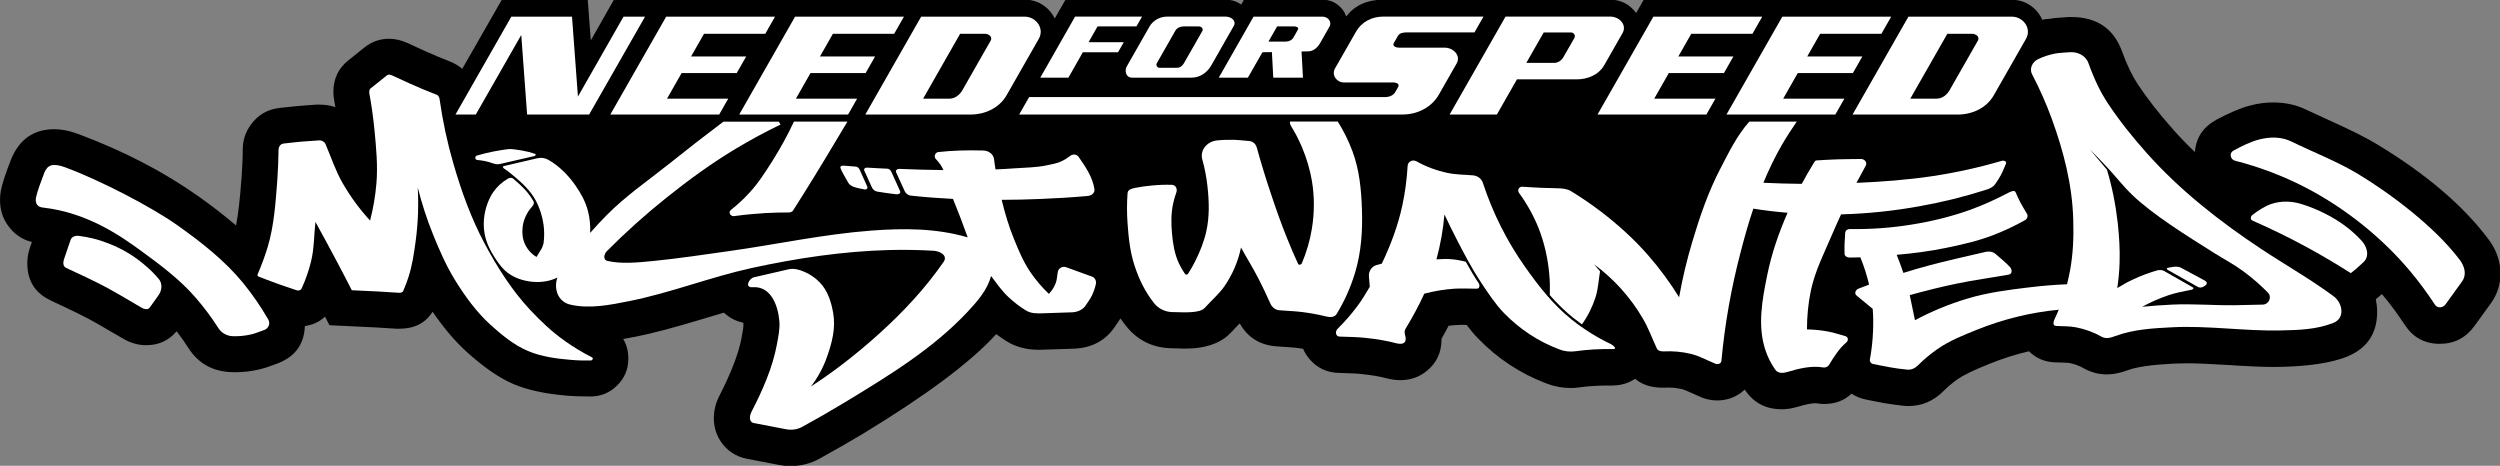 <?xml version="1.0" encoding="utf-8"?>
<!-- Generator: Adobe Illustrator 22.1.0, SVG Export Plug-In . SVG Version: 6.00 Build 0)  -->
<svg version="1.1" id="svg2" xmlns:svg="http://www.w3.org/2000/svg"
	 xmlns="http://www.w3.org/2000/svg" xmlns:xlink="http://www.w3.org/1999/xlink" x="0px" y="0px" viewBox="0 0 650 121.1"
	 style="enable-background:new 0 0 650 121.1;" xml:space="preserve">
<rect x="0" y="0" width="650" height="121.1" fill="#808080" stroke="none"/>
<style type="text/css">
	.st0{fill:#FFFFFF;}
</style>
<g id="layer1">
	<g id="g2392" transform="matrix(1.244,0,0,-1.244,-44.774,165.884)">
		<g id="g2394" transform="scale(0.12,0.12)">
			<path id="path2398" d="M2800.1,882.7h123.8l35.1,61.3h86.8l0,0c8,0,15.4,0.8,22.4,2.3l0,0l-36.1-63.6h228.2l0,0
				c-4.9-8.5-9.9-17.5-15-27.5l0,0l-4.4-8.7l0,0c-16.1-30.8-31.5-69.1-46.1-114.7c-20.5,20.9-43.5,41-68.9,60.4
				c-18.2,13.7-37.2,26.8-57.3,39.1c-15.6,9.5-34.2,14.2-55.8,14.2c-4.7,0-12.3,0.2-22.6,0.6l0,0l-36.3,2.1h-3.2l0,0
				c-9.5,0-18.4-1.7-26.6-4.9c-12.9,14.2-30.6,22.2-53.5,24.1h-0.6l-14.1,1.1h-0.2l0,0c-10.6,0.6-17.8,1.3-21.3,2.1
				C2822.1,873.1,2810.6,877.2,2800.1,882.7L2800.1,882.7"/>
			<path id="path2400" d="M2234.5,971.5c-2.1,5.1-3.2,10.6-3.2,16.7c0,1.1,0,1.9,0,3h-28.5l-11.2-19.6H2234.5L2234.5,971.5"/>
			<path id="path2402" d="M3583.3,882.8h125.9l0,0c17.8,0,34.2,3.8,49.4,11.6c15.9,8,28.3,19.4,37.4,34
				c5.9-12.7,11.4-25.6,16.5-38.9c-7.6,2.7-15.9,4.2-24.3,4.2c-6.8,0-13.3-1.1-19.9-3c-36.6-10.8-73.7-19-111.8-24.7
				c-16.3-2.5-33.8-4.6-52.6-6.3c-3.8,6.6-8.7,12.5-14.6,18C3587.5,879.6,3585.4,881.3,3583.3,882.8L3583.3,882.8"/>
			<path id="path2404" d="M3857,1076.7c-3,6.8-7.2,13.1-13.1,18.8c-11.2,10.6-24.5,16.1-39.9,16.1h-641.3l-13.1-23l0,0
				c-2.8,3.8-5.9,7.2-9.9,10.6c-9.9,8.2-21.6,12.5-34.6,12.5h-171.2h-225.4l0,0c-27.5,0-48.8-9.7-64-29.2c-2.1,7-6.1,12.9-12,18.2
				c-8.2,7.4-17.8,11-28.7,11h-137.3l-4.7-8.2l0,0h-0.2c-8,5.5-16.9,8.2-26.6,8.2h-279.3l-18.8-32.7l0,0c-2.7,5.9-6.8,11.6-12,16.7
				c-11.2,10.6-24.5,16.1-39.9,16.1h-715.8l-40.3-71l-5.3,71h-149.6L1105,991.3l0,0c-6.3,5.5-13.7,9.9-22.6,13.3
				c-12.5,4.9-27.1,10.8-43.3,18.2l0,0l-28.5,13.1l0,0c-11.4,5.3-22.4,7.8-33,7.8c-16.1,0-30.2-5.1-42.5-14.8l0,0l-28.5-22.8l0,0
				c-17.3-13.9-26-32.1-26-54.9c0-5.1,0.4-10.1,1.5-15.2c0.6-3.8,1.3-7.6,1.9-11.4c-8.4,3-17.7,4.4-28.1,4.4c-1.9,0-3.8,0-5.5,0l0,0
				l-30.4-2.3l-32.8-3.4l0,0c-20.9-2.3-37.6-11.8-50.1-28.9c-9.7-13.1-14.4-27.7-14.4-44.2c0-14.2-0.8-30.6-2.1-49.9l0,0l-0.4-3.6
				l0,0c-2.3-33-5.5-58.9-9.1-78.2c-19.4,16.5-41.2,33.6-65.7,50.9c-60.9,43.1-130.8,79.2-209.6,108.6c-14.8,5.5-28.5,8.2-41,8.2
				c-36.3,0-61.5-17.7-75.6-52.8c-9.3-23.5-15.2-41.4-17.7-54.1c-1.1-5.5-1.5-11-1.5-16.5c0-16.5,4.4-31.3,13.7-44.2
				c10.6-15,24.5-24.5,41.8-28.9l0,0l-3.6-10.4v-0.2c-3-8.7-4.4-17.3-4.4-26.2c0-30.6,13.5-52.2,40.8-64.9l0,0l6.1-3l0,0
				c29.6-13.7,49.9-23.7,60.8-29.6c8.7-4.6,21.6-12,39.1-22.4h0.2l19.6-11.4l0.2-0.2l0,0c13.1-7.6,26.6-11.4,40.1-11.4
				c22,0,39.7,8.2,53.2,24.3c7-9.1,13.9-18.8,20.3-28.9c17.1-26.8,42-41,74.4-42.3h0.6l5.9-0.2h0.6l0,0c13.3,0,26.8,1.5,40.6,4.6
				c6.3,1.3,14.2,3.6,23.5,7.2l0,0l6.5,2.3l0,0c32.5,11.2,49.7,33.4,50.9,66.3c13.9,2.1,25.6,7.4,35.1,16.5l0,0l7.8-15l80.1-3.8
				l36.5-2.3l0,0c1.7,0,3.4,0,5.1,0c26.2,0,45.4,9.7,57.9,29.6c19-27.7,38.4-50.7,58.3-68.9c30-27.3,57.7-46.5,83-57.3
				c23.9-10.1,55.2-16.9,93.6-20.1c9.9-0.8,23.2-1.3,40.1-1.3c17.5,0,32.8,6.1,45.4,18.2c13.7,13.1,20.5,28.9,20.5,47.5
				c0,13.3-3,24.7-8.9,34.4c7.4,1.3,15.2,2.7,23.4,4.4c27,5.3,66.1,15.6,117.1,31.1c12.5,3.8,24.1,7.2,34.9,10.4
				c0.8-0.8,1.9-1.9,3-2.7c9.1-7.6,19.2-12.5,30.6-14.8c0.2-1.1,0.4-1.9,0.4-3c0-0.4,0-0.8,0-1.3c0-3-0.8-9.3-2.8-19l0,0l-0.6-3.6
				v-0.2c-5.1-26.6-18-60.2-38.7-100.6c-6.3-12.5-9.5-25.4-9.5-38.7c0-15,4.2-28.7,12.3-40.8c11-16.1,26-26,45.4-29.8l0,0l56-10.8
				l0,0c6.8-1.3,13.3-1.9,20.1-1.9c17.8,0,34.4,4.2,49.9,12.7c26.6,14.6,52,29.2,75.9,43.5c107.3,65.1,183.6,121.5,228.4,169.4
				c1.3,1.5,2.5,3,3.8,4.2c5.7-4.2,11.8-8.4,18-12.3c15.6-9.9,34.4-15,56.4-15h1.1l58.9,1.9l0,0c32.8,1.1,57.7,14.8,74.4,41.4l0,0
				l3.2,4.6l0,0c1.5,2.3,2.9,4.6,4.4,6.8c3.2-4.6,6.3-8.9,9.9-13.3c19.6-24.7,45.6-37.6,77.6-38.7h0.2l23.2-0.6h0.6l0,0
				c8,0,14.6,0.4,19.9,0.8c26.4,3,46.7,11.8,60.8,26.8l0,0l11.6,12.3l0,0c1.5,1.5,2.7,2.8,4,4c13.7-24.3,34.6-37.6,63-39.9h0.4
				l15.2-1.1h0.2l0,0c10.3-0.6,17.5-1.3,22-1.9c3.2-0.4,6.3-0.8,9.5-1.3c2.5-6.1,6.1-11.8,10.6-17.3c13.1-15.6,29.8-23.9,50.5-24.7
				h0.2l10.8-0.4l0,0c13.9-0.4,23.9-0.8,30-1.7c17.1-1.7,31.9-4.2,44.2-7.6c7.8-1.9,15.4-3,22.8-3c18.2,0,33.8,5.5,47.1,16.7
				c16.5,13.7,24.9,31.9,24.9,54.1c0,0.4,0,0.8,0,1.3c4.4,7.8,8.5,15.2,12.3,22.6c4.7,0.6,9.3,1.1,14,1.3c2.3,0.2,5.3,0.4,8.4,0.4
				l0,0l9.1-0.2l0,0c7.2-9.5,13.7-17.3,19.9-23.5c33.8-35.1,73.7-61.3,119.4-78.6c13.7-5.3,27.7-7.8,42.3-7.8
				c5.3,0,10.6,0.4,15.8,1.3c9.3,1.3,18.4,2.1,27.1,2.5c6.1,0.4,15.6,0.6,28.7,0.6h0.6l0,0c10.4,0,19.9,1.9,28.7,5.7
				c3.8,1.7,7.6,3.8,11,5.9c12.3-10.4,28.3-15.4,48-15.4h0.6l9.9,0.2l0,0c7.8,0,15.6-1.1,23.5-2.7c2.7-0.8,8.4-3.2,17.3-7.2l0,0
				l0.6-0.2l15.2-6.8l0.8-0.4l0,0c8.7-3.4,17.5-5.1,26.8-5.1c15.4,0,29.4,4.4,41.8,13.5c2.1,1.7,4.2,3.6,6.3,5.3
				c0.4-0.6,1.1-1.5,1.7-2.3c15-21.3,35.9-31.9,62.8-31.9c8.9,0,17.8,1.5,26.6,4c14.6,4.4,24.9,6.5,31.1,6.5c1.5,0,2.8,0,3.8-0.2
				c4-0.6,8-1.1,12.1-1.1c19.2,0,35.3,5.9,48,18c7.6-5.1,16.1-8.4,25.6-10.4l0,0l28.1-5.5l0.8-0.2l0,0c14.2-2.3,26.4-4,36.6-5.1
				c2.7-0.2,5.3-0.4,7.8-0.4c23.4,0,43.7,8.7,61.1,26c7.6,7.6,15.9,14.6,24.5,20.7c10.1,7,28.5,16.1,55.6,26.8l0,0l1.5,0.6l0,0
				c22.2,8.9,44.6,16.1,67.4,21.3c11.8-11.8,26.4-18.2,43.7-19.2h0.6l11-0.4h0.4l0,0c7.4-0.2,12.3-0.4,14.4-0.8
				c9.3-1.7,17.8-4.9,25.8-9.5c12.3-6.8,25.4-10.4,39.7-10.4c11.2,0,23.2,2.5,36.1,7.2c15.4,5.9,42.1,9.7,79.9,11.6l0,0l24.5,0.6
				l0,0c15.6,0,39.3-1.1,71-3c34.9-2.3,61.3-3.4,79.4-3.4h0.2l12,0.2h0.4l0,0c49.4,1.1,87.7,7,114.7,17.7
				c35.1,14.4,52.6,40.4,52.6,78c0,7.8-0.9,15-2.3,22c3.6,3,6.5,5.5,8.9,7.6l0,0l0.4,0.2l1.3,1.3l0,0c0.4-0.4,0.6-0.8,1.1-1.3
				c13.3-15.8,26.2-33.4,38.9-52.6c14.4-21.8,34.5-32.8,60.6-32.8c25.4,0,45.6,10.4,60.6,31.1l0,0l29,40.1l0,0
				c10.8,15.2,16.3,32.3,16.3,50.9c0,21.6-7,41.4-20.9,60c-44,58.7-108.6,113.7-194,165.4c-18.8,11.4-47.1,25.6-84.9,42.5
				c-16.9,7.6-29.4,13.5-37.6,17.3c-17.8,8.9-37.2,13.1-58.3,13.1c-13.3,0-27-1.7-40.8-5.5c-16.5-4.2-35.9-12.7-58.5-24.7
				c-23-12.7-35.3-31.3-37.2-56.2c-13.3,12.7-25.8,25.6-37.4,38.7c-24.9,27.9-45.4,54.3-61.9,79c-10.1,15.4-19.2,34.4-27.5,57.3
				c-14.6,40.2-44.2,60.2-88.7,60.2c-3.2,0-6.3,0-9.5-0.4l0,0l-7.6-0.6l0,0c-9.5-0.4-17.1-1.5-23.3-2.5
				C3863.8,1078.4,3860.4,1077.5,3857,1076.7L3857,1076.7"/>
			<path id="path2406" d="M1188.6,914.3c-0.4,0-0.6,0-1.1,0c-3.4,0-6.8-0.2-9.9-0.6c-5.1-0.6-10.3-1.3-15.8-2.3l0,0l23.9,42
				L1188.6,914.3L1188.6,914.3"/>
			<path id="path2408" d="M1293,882.9h143.5l0,0c-3-2.3-5.9-4.6-9.1-7.2l0,0L1397,852l0,0c-15.2-11.6-28.7-22.4-40.6-32.1
				c-1.1,1.5-2.1,3-3.2,4.6C1335.9,849.1,1315.8,868.5,1293,882.9L1293,882.9"/>
			<path id="path2410" d="M1838.4,882.6h42.9l0,0c-0.4-0.6-0.8-1.1-1.3-1.7c-0.8-0.8-1.5-1.9-2.1-2.7c-3,0.2-6.1,0.2-9.3,0.4h-3l0,0
				c-2.1,0-4.2,0-6.3-0.2c-3.4,0.6-7,1.1-10.8,1.3l0,0l-11.6,0.6L1838.4,882.6L1838.4,882.6"/>
			<path id="path2412" d="M2074.8,882.7h30.6l0,0c-6.1-0.8-14.8-1.5-26.4-2.1h-0.2l-2.1-0.2l0,0
				C2076,881.2,2075.4,882.1,2074.8,882.7L2074.8,882.7"/>
			<path id="path2414" d="M2221.9,882.6h119.8l0,0c-5.5-9.5-9.1-19.9-10.3-30.8c-9.5,0-19.4-0.6-30-1.5c-13.3-1.1-26-3-38-5.5
				c-4.9-1.1-9.5-2.3-13.9-3.8c-5.3,10.1-11.8,20.7-19.5,31.7C2227.4,876.2,2224.6,879.6,2221.9,882.6L2221.9,882.6"/>
			<path id="path2416" d="M2709,882.6h14.4l0,0c-3.4-2.1-6.8-4.6-9.7-7.4c-0.4-0.2-0.8-0.6-1.3-1.1
				C2711.3,877.1,2710.3,879.8,2709,882.6L2709,882.6"/>
			<path id="path2418" d="M2202.3,707.2c-0.4,0-1.1-0.2-1.7-0.2c-8.2-0.8-16.9-1.5-25.6-2.1c1.1-0.4,2.3-0.8,3.4-1.1l0,0l25.1-9.3
				l0,0C2203.2,698.8,2202.7,702.8,2202.3,707.2L2202.3,707.2"/>
			<path id="path2420" d="M1804.1,610.7c1.9-5.3,3.6-10.8,5.1-16.5c6.1,5.9,12.3,12,18.2,18C1819.7,612,1811.9,611.4,1804.1,610.7
				L1804.1,610.7"/>
			<path id="path2422" class="st0" d="M1904.3,1082.2L1807,911.7h182.9l0,0c25.3,0,50.3,11.1,63.2,33.6l0,0l56.1,98.3l0,0
				c10.3,18-4.7,38.6-24.5,38.6H1904.3L1904.3,1082.2"/>
			<path id="path2424" class="st0" d="M1326,911.7h-108l-10.2,138.6l-79.2-138.6h-35.4l97.3,170.5h105.7l10.3-139.2l79.4,139.2h37.5
				L1326,911.7"/>
			<path id="path2426" class="st0" d="M1599.6,1012.9l-16.5-28.9h-96l-25.4-44.6h106.6l-15.8-27.7h-189.6l97.3,170.5h189.6l-17-29.8
				h-106.7l-22.5-39.5H1599.6"/>
			<path id="path2428" d="M2015.3,1052.4h-43.1l-64.5-113h45.8l0,0c9.9,0,18,6.6,22.7,14.9l0,0l49.2,86.2l0,0
				C2029.2,1047.3,2021.6,1052.4,2015.3,1052.4L2015.3,1052.4"/>
			<path id="path2430" class="st0" d="M1824.1,1012.9l-16.5-28.9h-96l-25.4-44.6h106.6l-15.8-27.7h-189.6l97.3,170.5h189.6l-17-29.8
				h-106.7l-22.5-39.5H1824.1"/>
			<path id="path2432" class="st0" d="M2375.5,976h-104.2l0,0c-10.2,0-13.3,11.9-8.8,19.7l0,0l39.4,69.1l0,0
				c6.3,11,18.2,17.5,30.9,17.5h102.1l0,0c8.6,0,19.1-6.9,13.9-16.2l0,0l-39.4-69.2l0,0C2402.3,984.7,2389.8,976,2375.5,976
				L2375.5,976"/>
			<path id="path2434" d="M2388.2,1065.2h-26.8l0,0c-5.7,0-11.5-2.4-14.4-7.5l0,0l-32.1-56.3l0,0c-2.1-3.6,0.3-8.3,4.6-8.3h30.2l0,0
				c5.3,0,9.7,3.4,12.2,7.9l0,0l32.1,56.1l0,0C2396.2,1061.1,2392.4,1065.2,2388.2,1065.2L2388.2,1065.2"/>
			<path id="path2436" class="st0" d="M2569.3,976l-2.5,45.6l11.8,0.2l0,0c9.1,0.2,16.2,6.7,20.5,14.3l0,0l16.4,28.8l0,0
				c4.8,8.5-2.9,17.3-11.9,17.3h-120.4L2422.7,976h50.7l25.3,44.2l16.5,0.3l2.4-44.6H2569.3L2569.3,976"/>
			<path id="path2438" class="st0" d="M2247.2,1020.2l10,17.5h-61.3l15.6,27.5h67.7l9.8,17.1h-116.6L2111.8,976h49l25.1,44.2H2247.2
				"/>
			<path id="path2440" d="M2539.2,1038.8h-30l15.1,26.4h30.4l0,0c3.1,0,7.9-1.8,5.8-5.6l0,0l-7.9-13.9l0,0
				C2549.8,1041,2544.5,1038.8,2539.2,1038.8L2539.2,1038.8"/>
			<path id="path2442" class="st0" d="M2661.9,1056.4l-36.8-64.4l0,0c-6.5-11.4,2.9-24.4,15.4-24.4h86.8l0,0c4.3,0,10.8-2.6,7.9-7.7
				l0,0l-5.1-8.9l0,0c-3.5-6.1-10.4-8.8-17.3-8.8h-620.4l-17.4-30.4H2743l0,0c25.6,0,50.3,12.3,63.1,34.8l0,0l30.8,54l0,0
				c8.1,14.2-6.1,27.6-20.5,27.6h-80l0,0c-4.6,0-12.1,2.5-8.8,8.2l0,0l7,12.2l0,0c3.2,5.6,10,6.2,15.9,6.2H2868l15.7,27.5h-175.3
				l0,0C2689.5,1082.3,2671.4,1073,2661.9,1056.4L2661.9,1056.4"/>
			<path id="path2446" class="st0" d="M2824.7,911.7h82.3l35,61.3h103.8l0,0c19.1,0,38.4,7.6,48.2,24.7l0,0l31.9,55.9l0,0
				c8.3,14.6-6,28.7-20.9,28.7h-182.9L2824.7,911.7L2824.7,911.7"/>
			<path id="path2444" d="M2958.3,1001.7h48.6l0,0c7,0,12.9,4.5,16.2,10.4l0,0l18.9,32.9l0,0c2.5,4.4-0.9,9.7-5.9,9.7h-47.5
				L2958.3,1001.7L2958.3,1001.7"/>
			<path id="path2448" class="st0" d="M3623.8,1082.2l-97.3-170.5h182.9l0,0c25.3,0,50.3,11.1,63.1,33.6l0,0l56.1,98.3l0,0
				c10.3,18-4.7,38.6-24.5,38.6H3623.8L3623.8,1082.2"/>
			<path id="path2450" class="st0" d="M3319,1012.9l-16.5-28.9h-96l-25.4-44.6h106.6l-15.8-27.7h-189.6l97.3,170.5h189.6l-17-29.8
				h-106.6l-22.5-39.5H3319"/>
			<path id="path2452" d="M3734.7,1052.4h-43.1l-64.5-113h45.8l0,0c9.9,0,18,6.6,22.7,14.9l0,0l49.2,86.2l0,0
				C3748.7,1047.3,3741,1052.4,3734.7,1052.4L3734.7,1052.4"/>
			<path id="path2454" class="st0" d="M3543.6,1012.9l-16.5-28.9h-96l-25.4-44.6h106.6l-15.8-27.7h-189.6l97.3,170.5h189.6l-17-29.8
				h-106.7l-22.5-39.5H3543.6"/>
			<path id="path2456" class="st0" d="M609.3,718.6c-48,34-137.8,79.7-195.2,101c-21.8,8-31.3,4.9-37-9.3
				c-3.6-9.1-12.5-33-14.4-42.7c-1.1-5.5-1.3-16.3,11.4-17.8c79.7-8.9,138.6-51.6,171.4-75.4c33.4-24.3,66.8-49.2,94.2-80.5
				c15-17.1,28.7-35.5,41-54.7c5.3-8.2,14.6-13.1,24.3-13.5c10.8-0.4,21.3,0.6,31.9,3c7.8,1.7,15.2,5.1,22.8,7.6
				c7.6,2.5,11.6,11,7.6,18.2c-12.9,22.4-27.5,43.7-43.9,63.8C691.1,657.7,650.7,689.2,609.3,718.6L609.3,718.6"/>
			<path id="path2458" class="st0" d="M436.5,700.5c-5.7,0.6-11.8-1.7-13.7-7.4c-3.8-11.2-7.6-22.2-11.4-33.4
				c-1.7-5.3-2.1-12.3,3.6-15c20.5-9.5,50.1-23.2,70.1-34c20.5-11,40.4-23.2,60.6-34.9c4.6-2.7,11.4-5.3,15.2,0l0,0l15.2,21.3l0,0
				c6.1,8.7,7.2,20.5,0,28.7c-6.5,7.6-13.5,14.8-21.1,21.3c-20.1,17.8-43.3,31.7-68.5,41C470.5,694.4,453.6,698.4,436.5,700.5
				L436.5,700.5"/>
			<path id="path2460" class="st0" d="M748.8,633.9c-0.6-1.5-0.6-3.6,1.1-4.2c10.6-4.2,21.1-8.2,31.7-12c11.6-4.2,23.2-8,34.9-12
				c3.4-1.3,7.4,0,8.9,3.4c7,15,12.3,30.8,16.3,46.9c5.5,22.4,5.1,45.8,7.6,68.7c12.7-22.8,24.9-45.6,37.2-68.7
				c8.9-16.7,17.5-33.4,26.2-50.3c15-0.6,29.8-1.3,44.8-2.1c12.5-0.6,24.9-1.5,37.2-2.3c3-0.2,6.3,0.4,7.6,3.4
				c3.2,7.4,6.1,15,8.7,22.8c7,21.1,10.1,43.3,13.1,65.5c4,30.4,5.1,61.1,3.4,91.7c7-27.5,15.6-54.5,26.2-80.7
				c11-27.5,22.8-54.5,38.2-79.7c17.5-28.5,37.4-56,62.1-78.6c19.9-18,40.8-35.3,65.5-45.8c23.5-9.9,49-13.3,74.4-15.4
				c11.6-1.1,23.2-1.3,34.9-1.1c2.8,0,5.3,3.8,2.1,5.5c-16.3,8.2-31.9,17.7-46.9,28.3c-22.4,15.8-42.3,34.6-61.1,54.7
				c-31.7,34-56.6,73.5-78.6,114.5c-23.7,44.4-40.8,91.7-54.7,139.9c-10.6,36.6-18.6,73.7-23.9,111.3c-0.4,3.6-1.9,7.4-5.5,8.7
				c-15.9,6.1-31.5,12.7-46.9,19.6c-9.5,4.2-19,8.7-28.5,13.1c-3.4,1.5-7.6,3.6-10.8,1.1l0,0l-28.5-22.8l0,0c-3-2.3-2.7-6.6-2.1-9.9
				c3.8-20.5,6.6-41.2,8.7-62.1c3-31.3,6.1-62.8,3.4-94c-1.9-21.8-5.5-43.1-11-64.2c-18.4,19.9-34.4,41.8-48,65.5
				c-12.3,21.3-19.9,45-29.6,67.6c-2.1,4.6-7.2,7-12,6.5c-9.7-0.6-19.6-1.3-29.4-2.1c-10.6-0.8-21.1-2.3-31.7-3.4
				c-5.5-0.6-8.7-5.7-8.7-11c-0.2-18.2-1.1-36.3-2.3-54.5c-3-38.2-5.5-76.7-16.3-113.5C761.5,665.6,755.6,649.5,748.8,633.9
				L748.8,633.9"/>
			<path id="path2462" class="st0" d="M1656.4,899.3h-96.6l0,0c-31.7-23.9-63-48.2-93.8-72.9c-37.2-29.6-76.7-56.6-110.1-90.6
				c-9.7-9.7-19-19.9-28.1-30.2c0.6,12.9-0.6,26-4,38.7c-4.2,16.1-12.3,30.6-21.8,44.2c-12.5,17.7-27.9,33.4-46.7,44.2
				c-5.7,3.4-12.5,4.4-19,3l0,0l-58.9-13.7l0,0c-2.3-0.4-1.5-3.2,0-4c6.8-4.4,12.9-9.5,19-14.6c13.9-11.8,27.5-24.5,36.3-40.8
				c7.2-13.1,11.8-27.7,13.9-42.5c1.5-11,1.5-22,0-33l0,0l-2.7-7.8l-9.5-15.6l0,0c-8.7,5.1-15.6,12.7-19.9,21.8
				c-4.4,9.1-5.5,19.4-4.4,29.4c0.8,8.7,3.6,16.7,7.8,24.3c2.5,4.6,5.9,9.1,9.5,13.1c2.1,2.3,3.2,5.5,1.7,8.4
				c-4,7-9.1,14.2-15.6,21.1c-5.1,5.5-11.8,11.6-19.9,18.4c-2.8,2.3-6.6,1.3-9.5-0.4c-9.9-5.9-18.6-13.7-25.1-23.2
				c-5.5-7.8-9.3-16.9-12.1-26c-4.2-14.2-5.5-28.9-3.4-43.5c2.3-16.7,9.9-31.9,19-45.8c6.1-9.3,12.7-18.4,21.6-25.1
				c12-9.1,26.6-13.9,41.6-15.6c13.7-1.5,27.9,0,40.8,5.3c1.5,0.6,2.8,1.3,4.2,1.9c-6.6-19.2,0.6-42,22.4-47.1
				c33.4-7.8,69.5-0.6,103.7,6.3c71.8,14.4,140.3,41.6,211.7,57.3c79.2,17.3,159.7,29.4,240.9,31.5c25.6,0.6,51.1,0.2,76.7-1.3
				c10.1-0.6,25.4-7.8,17.3-19.4c-31.7-45.8-69.9-86.8-111.3-124.2c-22.2-20.1-45.2-39.3-69.1-57.3c-16.5-12.5-33.4-24.3-50.7-35.5
				c12.1,15.6,21.6,33.2,28.1,51.8c8.7,24.3,15.2,49.9,10.8,75.6c-3.4,19.6-9.5,39.5-23.7,54.1c-7.6,7.8-16.9,14.2-27,18.4
				c-8.5,3.6-17.7,6.3-27,4.2l0,0l-60.4-13.9l0,0c-8.5-1.9-16.9-18.4-2.3-17.3c31.7,2.3,44-31.3,46.5-58.3
				c1.3-13.9-1.7-27.7-4.2-41.2c-7.8-41.6-25.1-80.3-44.4-117.7c-3.4-6.8-4.9-17.7,4.4-19.4l0,0l56-10.8l0,0
				c9.7-1.9,19.6-0.4,28.1,4.2c24.7,13.5,49.4,27.7,73.5,42.3c76.5,46.3,154,93.4,215.1,158.7c16.9,18.2,33.8,37.6,40.3,61.7
				c9.7-12.7,18.6-25.8,30.2-36.6c9.3-8.7,19.4-16.5,30.2-23.2c8.9-5.7,19.9-5.5,30-5.1l0,0l50.9,1.7l0,0c9.5,0.4,19,4.6,24.1,12.9
				c3.4,5.5,7.6,10.6,10.3,16.5c3,6.3,5.3,12.9,6.8,19.7c1.3,5.5-1.5,11.2-6.8,13.1l0,0l-44.8,16.3l0,0c-6.1,2.3-13.3-1.3-14.6-7.8
				c-1.3-6.5-1.3-13.3-3.6-19.6c-2.8-7.2-6.8-13.5-12-19c-12.3,11.6-23.3,24.7-32.8,38.7c-12,17.8-20.3,37.8-28.3,57.7
				c-8.9,21.8-15.6,44.4-21.1,67.4c22.2,0,44.6,0.6,66.8,1.5c27.9,1.1,55.8,2.7,83.5,5.3c6.3,0.6,12.3,5.3,11.2,12
				c-3.2,20.9-15.6,38.9-27.5,56c-3.4,4.9-10.1,5.3-14.8,1.7c-4.9-3.8-9.9-7-15.4-9.5c-8-3.8-17.1-5.1-25.8-7
				c-18.2-3.8-36.8-3.8-55.1-5.1c-11.2-0.8-22.4-1.5-33.6-1.9c-1.1,5.7-1.9,11.6-2.5,17.3c-1.1,9.5-9.7,15.4-19,15.6
				c-29.2,0.8-53.9,0-78.2-2.7c-5.9-0.6-8-8.5-4.4-12c6.5-6.6,10.6-13.1,13.3-19.4c-25.8,0.2-51.3,1.1-77.1,2.1
				c-3.2,0.2-6.8-2.5-5.3-5.9l0,0l14.8-32.5l0,0c1.9-4.4,6.1-7.8,11.2-8.2c24.3-2.7,48.6-4.4,73.1-5.7c9.1-22.2,17.5-44.4,25.6-67
				c-54.5,16.1-111.8,16.1-168.2,11.8c-83.3-6.3-164.8-24.1-247.4-35.7c-43.5-6.1-87.1-12.7-130.8-17.1c-26.8-2.7-56.8-5.7-80.9,0
				c-8.7,2.1-5.9,12.3-1.1,17.1c32.8,33,67.4,64,103.7,93c38.5,30.8,78.6,60,120.9,85.4c25.4,15.2,51.1,29.2,77.8,42l0,0
				L1656.4,899.3L1656.4,899.3"/>
			<path id="path2464" class="st0" d="M1158.9,826.6c4-1.5,8.4-1.9,12.7-0.8l0,0l59.4,13.7l0,0c1.7,0.4,3,3.2,0.8,3.8
				c-7.4,2.5-14.8,4.4-22.4,5.7c-8,1.3-18.8,3.2-24.3,2.5c-8.7-1.1-17.3-2.5-26-4.2c-9.5-1.9-19-4.2-28.5-7
				c-4.2-1.3-3.6-7.6,0.9-7.8C1140.9,831.9,1150,829.7,1158.9,826.6L1158.9,826.6"/>
			<path id="path2466" class="st0" d="M1775.9,899.4h-93.2l0,0c-10.6-22.8-22.8-45-36.1-66.3c-12.9-20.3-25.6-40.8-42.1-58.3
				c-9.7-10.6-20.3-20.3-31.5-29.2c-5.3-4.2-0.6-11.6,5.5-10.8c18,2.5,35.9,4.2,54.1,5.3c13.7,0.8,27.3,1.1,41,1.1
				c3,0,5.9,0.8,7.6,3.4c5.7,9.1,11.4,18,17.1,27c13.3,21.1,26.2,42.3,39.1,63.6C1750.3,856.6,1763.2,877.9,1775.9,899.4
				L1775.9,899.4"/>
			<path id="path2468" class="st0" d="M1860.4,772.9c3.6-0.6,9.1,1.1,7.2,5.5l0,0l-14.8,32.7l0,0c-1.3,3-3.6,6.1-7.4,6.3
				c-5.3,0.2-10.8,0.6-16.3,0.8c-6.3,0.4-12.9,0.6-19.2,1.1c-3,0.2-5.9-2.1-4.7-5.1l0,0l13.1-28.9l0,0c1.7-4,5.3-7.2,9.7-7.8
				c4.9-0.8,9.9-1.7,14.8-2.3C1848.8,774.4,1854.5,773.6,1860.4,772.9L1860.4,772.9"/>
			<path id="path2470" class="st0" d="M1806.4,781.2c2.8-0.4,5.3,2.3,4,5.1l0,0l-13.1,29.2l0,0c-1.3,2.7-3.4,5.3-6.5,5.5
				c-7,0.4-14.2,1.1-21.1,1.7c-2.8,0.2-7.2-0.6-5.9-4.2c2.1-6.1,8.9-17.3,13.7-25.8c4-6.8,14.8-8.9,23.3-10.4
				C1802.6,781.8,1804.5,781.6,1806.4,781.2L1806.4,781.2"/>
			<path id="path2472" class="st0" d="M2629.9,899.5h-83.3l0,0c-0.2-2.5,0.4-5.3,1.7-7.4c7.6-12.3,14.4-25.4,19.9-38.7
				c7.6-18.4,13.3-37.6,16.7-57.3c4.6-27.5,4.4-55.4,0-82.8c-3.4-20.9-9.3-41.2-17.5-60.6c-1.3-2.7-5.5-3.8-6.8-0.6
				c-6.6,14.4-12.9,28.9-18.8,43.7c-10.6,26-19.9,52.6-28.7,79.2c-8.9,26.2-16.9,52.8-24.3,79.4c-1.7,6.1-6.8,10.8-13.1,11.2
				c-8.9,0.6-17.8,1.9-26.6,2.1c-9.9,0.2-19.9,0-29.8-1.1c-16.5-1.7-30-16.5-25.3-33.2c4.2-15.2,7.2-30.6,8.9-46.3
				c3-26.4,3.8-53.5-2.1-79.4c-4-17.7-10.8-34.4-18.8-50.7c-3.8-7.6-8-15.2-12.7-22.4c-1.3-1.9-4-2.5-5.5-0.4
				c-4,5.7-7.6,12-10.6,18.4c-7.6,16.3-10.4,34-12,51.8c-1.7,17.7-1.7,35.7,2.1,53c1.5,6.3,3.2,12.7,5.5,18.8
				c2.1,5.7-1,12.9-7.6,13.1c-11.4,0.4-22.8,0-34.2-1.1c-10.4-0.8-20.7-2.3-30.9-4.4c-5.1-1.1-11.8-2.7-12.3-8.9
				c-1.3-17.5-1.3-35.3,0-52.8c1.7-24.9,4.4-50.1,12.3-73.9c7.6-23.4,18.6-45.8,34-65.1c7.6-9.5,19-15,31.1-15.4
				c11.8-0.4,27.3-0.8,35.3,0c7.8,0.8,16.9,1.9,22,7.6c11.4,12.7,24.5,23.7,34.2,37.6c13.9,20.3,23.7,43.1,28.7,67.2
				c10.1-18.4,21.3-36.3,30.9-55.1c7-13.7,13.7-27.7,19.9-41.8c2.7-6.3,8.2-11.6,15.4-12.3c13.5-1.1,27.3-1.5,40.8-3.2
				c14.2-1.9,28.1-4.4,42-7.8c6.1-1.5,13.9-1.5,17.5,4.4c13.7,22.4,24.5,46.7,32.1,71.8c10.8,35.7,13.3,73.1,12,110.3
				c-1.1,34.4-4.4,69.1-16.5,101.4C2648.7,866.1,2640.2,883.2,2629.9,899.5L2629.9,899.5"/>
			<path id="path2474" class="st0" d="M2685.7,611.8c-6.8-11.8-13.9-23.4-22-34.2c-10.4-13.9-21.8-27-34.2-39.1
				c-4.4-4.4-3.6-13.3,3.6-13.5c15.2-0.6,30.4-0.6,45.4-2.3c18-1.9,35.7-4.6,53.2-9.3c11.6-3,19,0.6,15.9,12.3
				c-1.1,4-2.1,8.7,0,12.3c12.3,20.3,23.4,40.6,33,61.7c17.1,4.6,34.4,7.4,52.2,8.7c13.1,0.8,26.2,0,39.3,0c4.9,0,5.5,5.9,3.4,9.3
				c-7,10.4-15.2,24.3-22.6,37.6c-8.9,2.3-17.8,4-26.8,4.6c-8,0.6-16.3,0-24.3-0.4c7,25.6,11.6,51.8,13.9,78.2
				c7.2-15.4,14.8-30.6,22.6-45.8c12.7-24.5,25.4-48.8,40.6-71.8c12.5-18.8,24.7-37.6,40.3-53.9c27.3-28.1,60.2-49.9,96.8-63.6
				c8.7-3.4,18.2-4.4,27.5-3.2c10.6,1.5,21.1,2.5,31.9,3.2c11,0.6,22,0.8,33,0.6c10.6-0.2-0.2,7.4-3.6,9.1
				c-23.9,11.4-46.7,25.8-67.4,42.3c-32.3,25.8-57.7,58.3-81.3,91.9c-31.7,44.8-56.4,94.2-73.5,146.4c-2.5,7.4-9.5,12.3-17.1,12.9
				c-14.6,1.3-29.6,1.1-44.2,4.2c-19,4-37.4,10.8-54.5,20.3c-6.5,3.6-14.8-0.4-15.2-8c-1.3-23.2-4.4-46.5-9.3-69.3
				c-7.6-35.1-20.3-68.9-35.7-101c-3-0.8-5.9-1.5-8.9-2.3c-8.9-2.5-14.4-11.2-13.5-20.3l0,0L2685.7,611.8L2685.7,611.8"/>
			<path id="path2476" class="st0" d="M3429.3,899.4h-82.6l0,0c-21.3-23.9-35.5-53.2-50.3-81.6c-20.9-40.1-35.7-83-48.6-126.3
				c-9.7-32.1-17.5-64.9-23.4-98c-15.9,25.8-33.8,50.1-53.7,72.9c-24.7,28.3-52.6,53.5-82.4,76.3c-16.7,12.7-34,24.5-52,35.5
				c-7,4.2-15.2,4.9-23.2,5.1c-9.5,0.2-19.2,0.4-28.7,0.8c-11,0.4-22,1.3-33,1.9c-5.7,0.4-9.3-5.9-5.9-10.6
				c13.7-18.8,25.1-39.1,33.8-60.6c10.4-26,16.5-53.5,19-81.3c1.1-12,1.3-24.1,0.9-36.3c13.5-15.4,27.3-28.7,41-39.7
				c4.9-3.8,9.9-7.6,15-11.2c10.3,14.4,18.2,30.4,23.7,47.3c4.6,14.6,5.3,30,7.8,45l0,0l-10.4,12.3l0,0
				c34.4-25.4,63.4-57.5,84.9-94.4c9.7-16.5,16.3-34.6,24.3-52c2.1-4.6,7.4-5.5,12-5.3c15.9,0.8,31.5-0.6,46.9-4.2
				c15.2-3.6,28.7-11.4,43.3-17.3c4.2-1.7,9.9,0,10.4,5.1c5.9,64.4,17.3,128,33.8,190.6c6.5,25.1,13.5,50.1,21.8,74.4
				c19.9-3.2,39.7-5.5,59.6-7.2c-15.2-34.6-27.7-70.6-35.3-108c-8.9-43.7-17.7-89.6-2.7-132.9c4-11.6,9.7-22.6,16.7-32.5
				c4.6-6.6,13.5-6.1,20.5-4c20.5,6.1,41.8,11.6,63.2,8c4-0.6,7.8,1.3,9.9,4.6c8.7,14.2,17.5,28.5,30.4,39.3c3.6,3.2,3,9.3-1.9,10.6
				c-9.9,2.7-19.6,6.1-29.8,8c-12.3,2.3-24.7,3.6-37.2,3.8c0,22.4,2.1,44.6,6.6,66.6c7.2,35.3,23.9,67.4,37.8,100.1
				c4.9,11.2,9.7,22.4,15,33.6c46.3,1.3,92.3,6.1,137.8,14.4c38.9,7,77.3,16.5,114.9,28.5c6.1,1.9,12,4.6,15.8,9.9
				c3.6,5.1,7,10.4,9.9,15.8c3.4,6.3,5.7,12.9,8.7,19.4c2.1,4.4-3.6,6.3-7.2,5.3c-39.3-11.6-79.7-20.5-120.2-26.6
				c-44-6.6-88.3-9.9-132.9-11.8c5.3,10.1,10.6,19.9,16.1,29.8c3.2,5.7-1.9,11.8-8,11.8c-13.5-0.2-27.1-0.2-40.6-0.6
				c-12.5-0.4-24.7-1.1-37.2-1.9c-1.9-0.2-3.2-1.9-4-3.4c-7.4-12.3-14.8-24.7-21.6-37.4c-22.2,0.2-44.6,0.8-66.8,1.9
				c9.3,22.4,19.7,44.2,31.7,65.1C3411.1,872.2,3420,885.9,3429.3,899.4L3429.3,899.4"/>
			<path id="path2478" class="st0" d="M3885.6,571.8c-2.1-5.1-4.2-10.1-6.6-15c-2.1-4.4-5.3-12.9,2.1-13.3c11.4-0.6,23-0.2,34.2-2.3
				c15.8-3,31.1-8.5,45.2-16.5c7.4-4.2,15.8-1.7,23.2,1.1c31.7,11.8,65.7,13.7,99.3,15.4c63,3.2,125.7-6.8,188.7-5.5
				c31.3,0.6,63.2,1.5,92.6,13.3c20.7,8.4,15.6,34.9,0,46.3c-40.6,30-84.7,54.9-126.8,82.8c-72.3,48-140.7,101.6-198.6,166.5
				c-24.3,27.3-47.3,55.8-67.4,86.2c-12.7,19.2-23,39.7-34.2,70.6c-4.9,13.7-19.9,20.3-34,18.8c-8-0.8-16.3-0.8-24.3-2.3
				c-10.4-2.1-20.3-5.3-29.8-9.9c-9.7-4.9-15.2-16.5-9.9-26.4c13.1-24.9,24.5-50.9,34.2-77.3c20.7-56.8,35.9-115.8,37.4-176.4
				c0.9-29.2-0.2-58.5-5.5-87.3c-1.5-8.2-3.4-16.5-5.3-24.5c-22-0.8-43.5-2.7-65.3-5.3c-36.8-4.4-73.7-9.1-109.2-19.9
				c-31.3-9.5-61.7-22-90.4-37.4c-3.2,14.6-5.9,29.4-9.1,43.7c27.5,7.6,55.1,14.6,83,20.3c29.6,6.1,59.6,10.1,89.4,15.4
				c6.8,1.3,5.9,9.3,2.1,13.3c-6.6,7.2-16.7,15.6-25.4,23c-4.6,3.8-10.8,4.6-16.5,3.4c-32.5-7.4-72.7-16.7-97.2-23.2
				c-15.6-4.2-31.1-8.7-46.5-13.5c-3.6,10.6-7.4,21.1-11.6,31.5c28.5,2.5,56.6,6.1,84.5,11.8c28.1,5.7,56,12,82.8,22.2
				c19.4,7.4,38.2,16.3,56.2,26.4c3.8,2.1,5.7,7,3.4,11c-4,7-8.4,13.7-12,20.9c-2.8,5.5-5.5,11-7.8,16.7c-1.9,4.6-9.3,0.8-13.3-1.3
				c-21.8-11.4-44.2-21.6-67.2-29.8c-33-11.8-67.2-19.9-101.6-25.4c-35.3-5.7-71.2-8.2-106.9-7.6c-3.8,0-7.6-2.5-7.8-6.6
				c-0.2-6.1-0.8-12.5-1.1-18.8c-0.2-5.9-0.2-11.8,0-17.8c0.2-4.4,4.9-6.5,8.9-6.5c6.1,0.2,12.5,0.2,18.6,0.4
				c6.3-15.4,11.4-31.3,15.2-47.5c-6.1-2.3-12.3-4.6-18.4-7c-4.9-1.9-8-8.2-3.4-12l0,0l28.1-23.2l0,0c1.1-12.9,1.1-25.8,0.6-38.7
				c-0.6-16.7-2.5-33.2-5.5-49.7c-0.6-3.6,1.9-7,5.5-7.6c9.3-1.7,18.4-4,27.7-5.5c10.6-1.9,21.1-3.4,31.9-4.4
				c7.2-0.6,13.7,2.5,18.8,7.6c10.1,10.1,21.1,19.4,33,27.7c21.3,15,45.4,24.5,69.5,34.2C3788.9,555.3,3836.6,567.1,3885.6,571.8
				L3885.6,571.8"/>
			<path id="path2480" d="M3987.6,609.5c9.1,5.7,18.6,11,28.3,15.4c13.5,6.3,27.7,11.6,42,15.6c3.6,0.8,7.6,0.6,11-1.1l0,0
				l50.3-28.7l0,0c2.5-1.3,0-3.6-1.9-4c-13.3-2.7-26.6-5.1-39.5-9.3c-16.3-5.5-31.9-12.3-46.9-20.5c17.5,1.7,34.9,3,52.4,3.8
				c35.9,1.7,72.1-1.5,108-1.1c16.5,0.2,33.2,0.6,49.6,1.1c10.8,0.2,16.7,13.3,8.9,21.1c-13.1,13.1-27,25.4-41.8,36.3
				c-16.1,12-33.8,21.3-50.7,31.9c-49.6,31.1-107.8,67.4-143.5,101.6c-15.9,15.2-29.2,32.7-44.2,48.6c-9.7,10.4-19.6,20.7-29.8,30.8
				l0,0l29.8-35.3l0,0c9.1-30.2,15.2-61.3,18.8-92.8c2.5-23,4-46.3,3.2-69.5C3991.2,638.8,3989.7,624.3,3987.6,609.5L3987.6,609.5"
				/>
			<path id="path2482" class="st0" d="M4136.5,611.3c5.7,2.7,10.8,7.2,3.2,11.4l0,0l-40.8,22l0,0c-5.1,2.8-11,2.3-16.5,1.3
				c-2.5-0.4-4.9-0.8-7.4-1.5c-2.8-0.6-0.2-3,1.3-3.8l0,0l51.6-29.2l0,0C4130.6,610.1,4133.7,610.1,4136.5,611.3L4136.5,611.3"/>
			<path id="path2484" class="st0" d="M4223.1,727c31.7-13.9,62.5-28.9,93-45.4c26.6-14.4,52.6-29.8,78.2-46.1c4,3.2,8,6.3,11.8,9.7
				c3.4,3,6.5,6.1,9.9,9.1c11.8,10.4,6.6,27.5-3,37.8c-17.8,19.4-39.3,34.9-62.8,46.7c-13.3,6.8-27,12.5-41.4,16.9
				c-17.5,5.5-36.3,6.1-53.7,0c-11.8-4.2-22.2-11.4-32.1-18.8C4219.7,734.4,4218.8,728.9,4223.1,727L4223.1,727"/>
			<path id="path2486" class="st0" d="M4192.7,831.3c42.3-10.8,83-26.2,121.7-46.1c36.1-18.6,69.9-41,101.4-66.3
				c29.8-24.1,57.3-50.7,81.8-79.9c15.6-18.6,30-38.2,43.3-58.5c4.4-6.8,13.9-5.5,18.4,0.6l0,0l28.9,40.1l0,0
				c8.3,11.6,4.4,26-3.8,37c-43.9,58.5-121.9,116.4-176.4,149.4c-37.4,22.6-78.4,38.2-117.5,57.3c-17.3,8.4-37.4,8.2-55.8,3.4
				c-15.8-4.2-30.4-11.6-44.8-19.4C4182.1,844.6,4184.4,833.4,4192.7,831.3L4192.7,831.3"/>
		</g>
	</g>
</g>
</svg>
